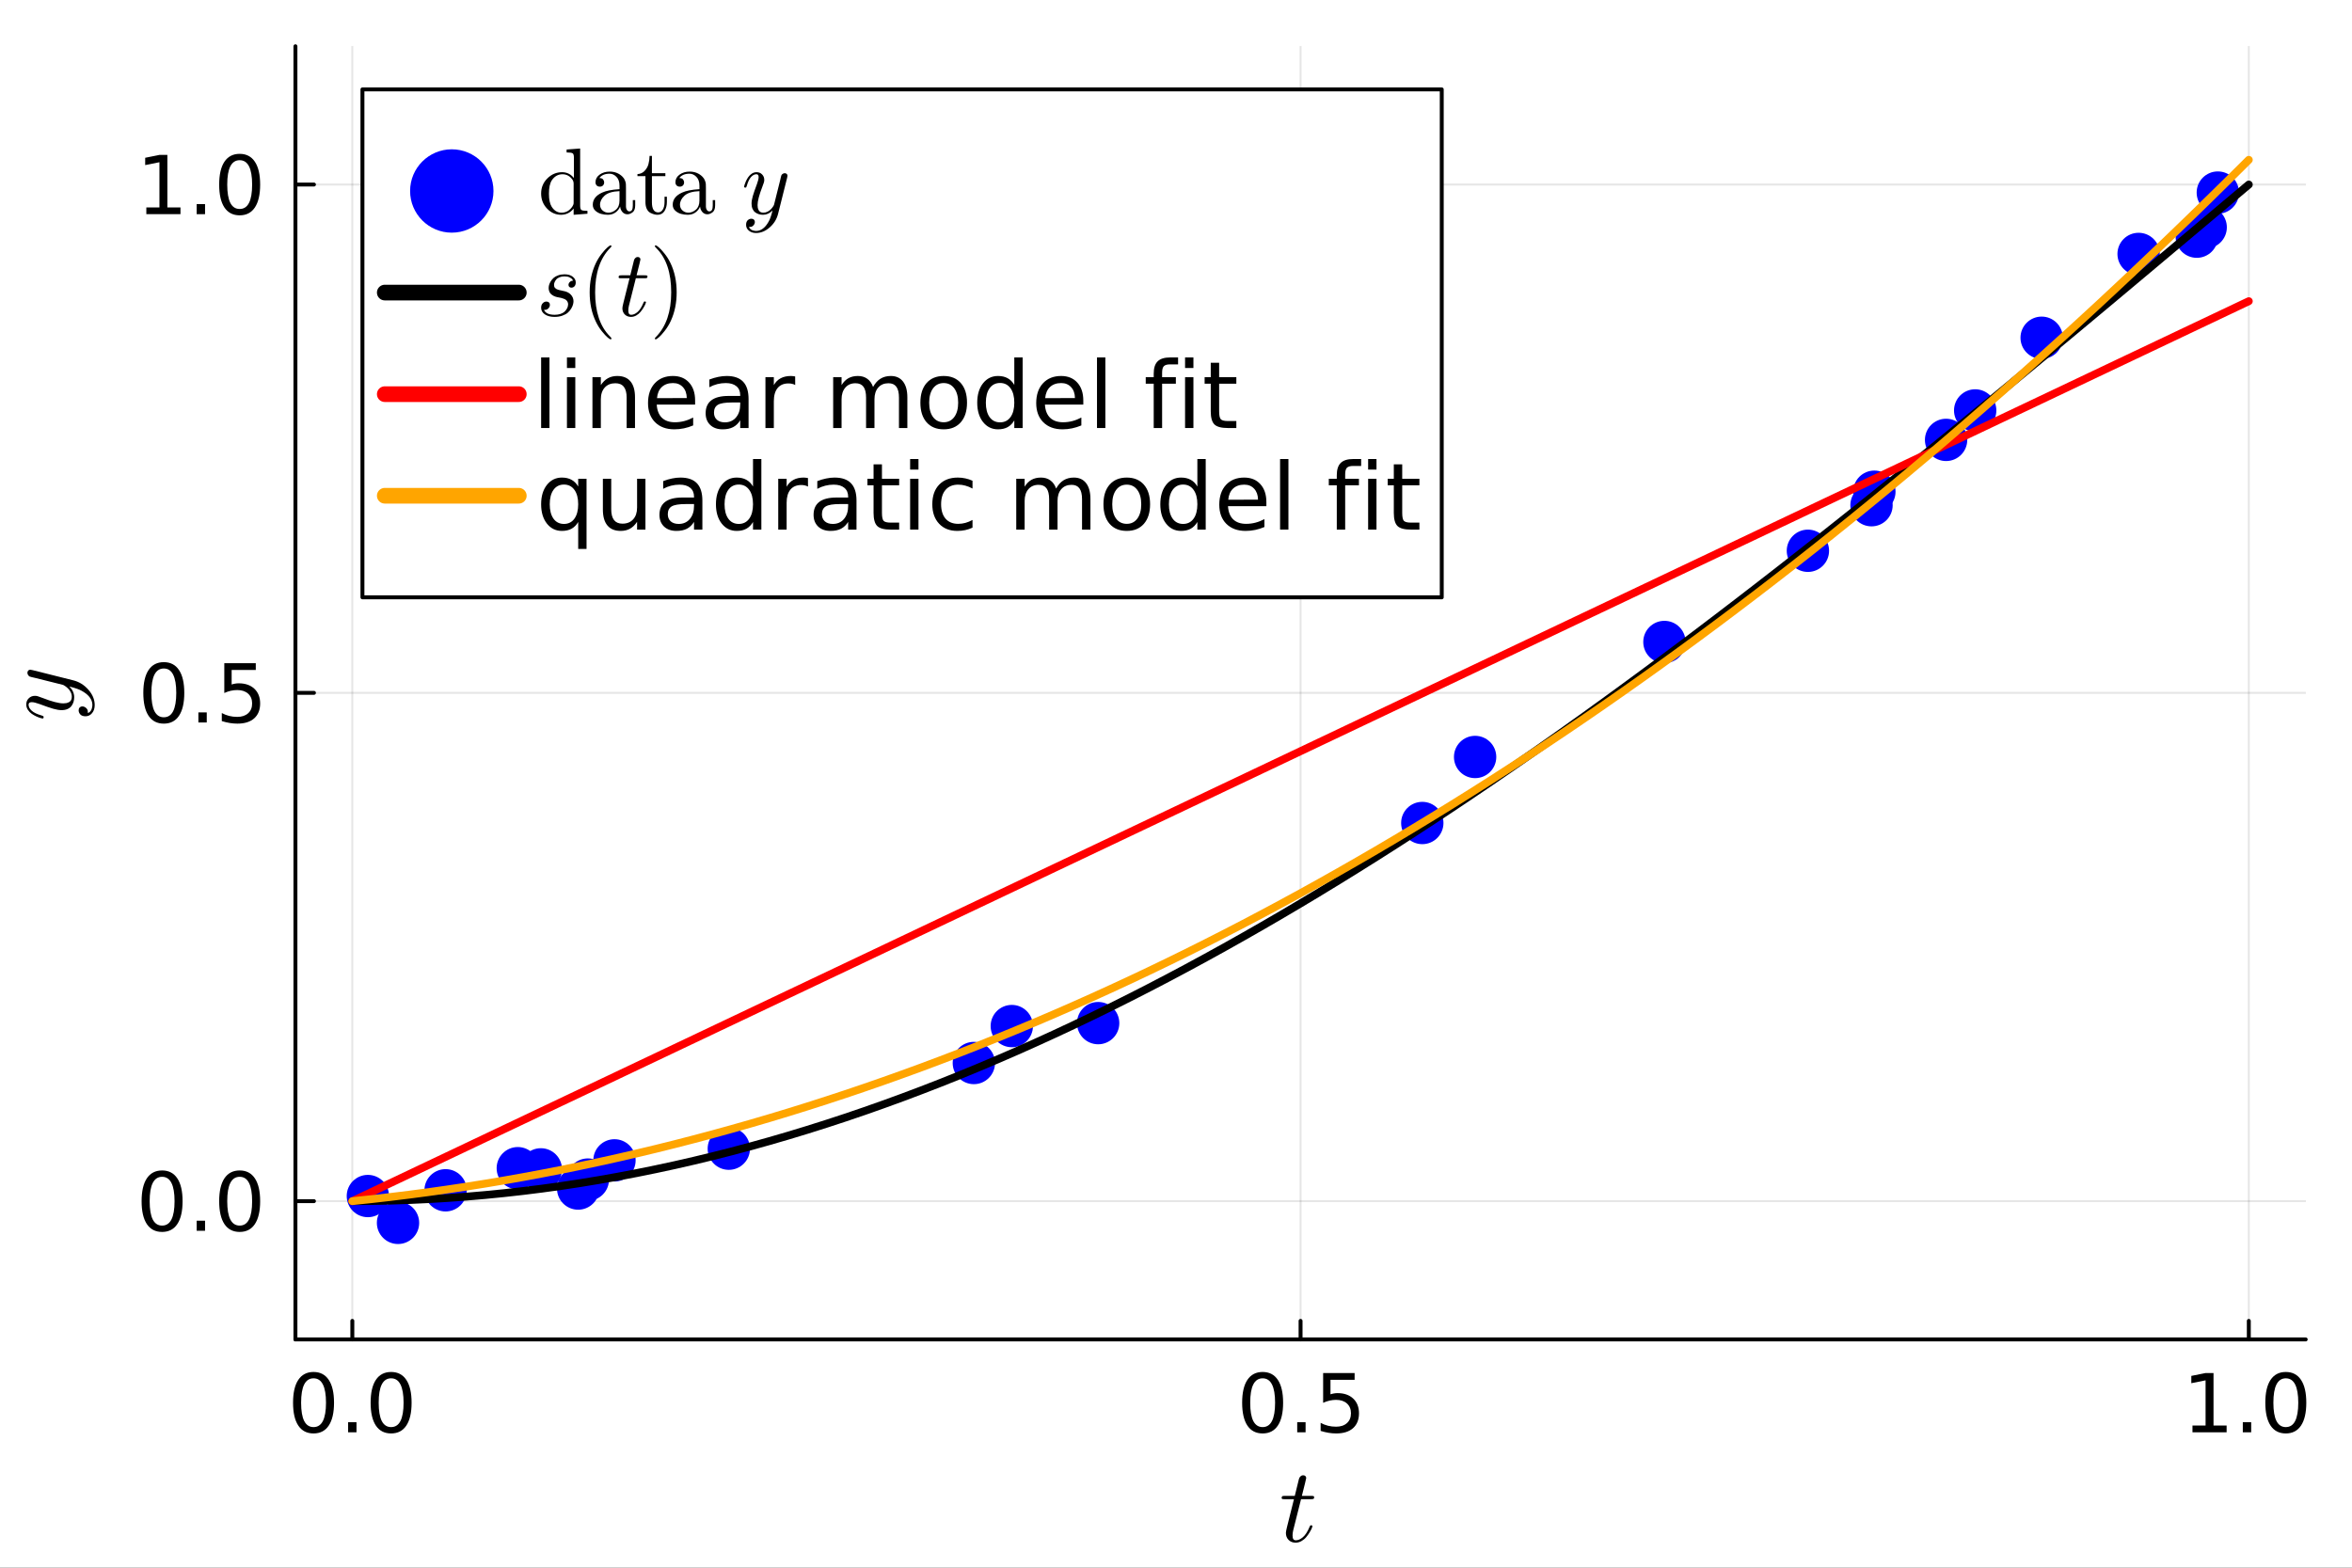 <?xml version="1.0" encoding="utf-8"?>
<svg xmlns="http://www.w3.org/2000/svg" xmlns:xlink="http://www.w3.org/1999/xlink" width="600" height="400" viewBox="0 0 2400 1600">
<rect x="0" y="0" width="2400" height="1600" fill="#333333" stroke="none"/>
<defs>
  <clipPath id="clip370">
    <rect x="0" y="0" width="2400" height="1600"/>
  </clipPath>
</defs>
<path clip-path="url(#clip370)" d="M0 1600 L2400 1600 L2400 0 L0 0  Z" fill="#ffffff" fill-rule="evenodd" fill-opacity="1"/>
<defs>
  <clipPath id="clip371">
    <rect x="480" y="0" width="1681" height="1600"/>
  </clipPath>
</defs>
<path clip-path="url(#clip370)" d="M301.46 1367.02 L2352.76 1367.02 L2352.76 47.244 L301.46 47.244  Z" fill="#ffffff" fill-rule="evenodd" fill-opacity="1"/>
<defs>
  <clipPath id="clip372">
    <rect x="301" y="47" width="2052" height="1321"/>
  </clipPath>
</defs>
<polyline clip-path="url(#clip372)" style="stroke:#000000; stroke-linecap:round; stroke-linejoin:round; stroke-width:2; stroke-opacity:0.1; fill:none" points="359.516,1367.02 359.516,47.244 "/>
<polyline clip-path="url(#clip372)" style="stroke:#000000; stroke-linecap:round; stroke-linejoin:round; stroke-width:2; stroke-opacity:0.1; fill:none" points="1327.11,1367.02 1327.11,47.244 "/>
<polyline clip-path="url(#clip372)" style="stroke:#000000; stroke-linecap:round; stroke-linejoin:round; stroke-width:2; stroke-opacity:0.1; fill:none" points="2294.7,1367.02 2294.7,47.244 "/>
<polyline clip-path="url(#clip372)" style="stroke:#000000; stroke-linecap:round; stroke-linejoin:round; stroke-width:2; stroke-opacity:0.1; fill:none" points="301.46,1225.91 2352.76,1225.91 "/>
<polyline clip-path="url(#clip372)" style="stroke:#000000; stroke-linecap:round; stroke-linejoin:round; stroke-width:2; stroke-opacity:0.1; fill:none" points="301.46,707.132 2352.76,707.132 "/>
<polyline clip-path="url(#clip372)" style="stroke:#000000; stroke-linecap:round; stroke-linejoin:round; stroke-width:2; stroke-opacity:0.1; fill:none" points="301.46,188.352 2352.76,188.352 "/>
<polyline clip-path="url(#clip370)" style="stroke:#000000; stroke-linecap:round; stroke-linejoin:round; stroke-width:4; stroke-opacity:1; fill:none" points="301.46,1367.02 2352.76,1367.02 "/>
<polyline clip-path="url(#clip370)" style="stroke:#000000; stroke-linecap:round; stroke-linejoin:round; stroke-width:4; stroke-opacity:1; fill:none" points="359.516,1367.02 359.516,1348.12 "/>
<polyline clip-path="url(#clip370)" style="stroke:#000000; stroke-linecap:round; stroke-linejoin:round; stroke-width:4; stroke-opacity:1; fill:none" points="1327.11,1367.02 1327.11,1348.12 "/>
<polyline clip-path="url(#clip370)" style="stroke:#000000; stroke-linecap:round; stroke-linejoin:round; stroke-width:4; stroke-opacity:1; fill:none" points="2294.7,1367.02 2294.7,1348.12 "/>
<path clip-path="url(#clip370)" d="M319.938 1406.73 Q313.619 1406.73 310.419 1412.97 Q307.259 1419.16 307.259 1431.64 Q307.259 1444.08 310.419 1450.32 Q313.619 1456.51 319.938 1456.51 Q326.298 1456.51 329.458 1450.32 Q332.658 1444.08 332.658 1431.64 Q332.658 1419.16 329.458 1412.97 Q326.298 1406.73 319.938 1406.73 M319.938 1400.25 Q330.106 1400.25 335.453 1408.31 Q340.841 1416.33 340.841 1431.64 Q340.841 1446.91 335.453 1454.97 Q330.106 1462.99 319.938 1462.99 Q309.771 1462.99 304.383 1454.97 Q299.036 1446.91 299.036 1431.64 Q299.036 1416.33 304.383 1408.31 Q309.771 1400.25 319.938 1400.25 Z" fill="#000000" fill-rule="nonzero" fill-opacity="1" /><path clip-path="url(#clip370)" d="M355.222 1451.53 L363.769 1451.53 L363.769 1461.82 L355.222 1461.82 L355.222 1451.53 Z" fill="#000000" fill-rule="nonzero" fill-opacity="1" /><path clip-path="url(#clip370)" d="M399.093 1406.73 Q392.774 1406.73 389.573 1412.97 Q386.414 1419.16 386.414 1431.64 Q386.414 1444.08 389.573 1450.32 Q392.774 1456.51 399.093 1456.51 Q405.453 1456.51 408.613 1450.32 Q411.813 1444.08 411.813 1431.64 Q411.813 1419.16 408.613 1412.97 Q405.453 1406.73 399.093 1406.73 M399.093 1400.25 Q409.261 1400.25 414.608 1408.31 Q419.996 1416.33 419.996 1431.64 Q419.996 1446.91 414.608 1454.97 Q409.261 1462.99 399.093 1462.99 Q388.925 1462.99 383.538 1454.97 Q378.19 1446.91 378.19 1431.64 Q378.19 1416.33 383.538 1408.31 Q388.925 1400.25 399.093 1400.25 Z" fill="#000000" fill-rule="nonzero" fill-opacity="1" /><path clip-path="url(#clip370)" d="M1288.4 1406.73 Q1282.08 1406.73 1278.88 1412.97 Q1275.72 1419.16 1275.72 1431.64 Q1275.72 1444.08 1278.88 1450.32 Q1282.08 1456.51 1288.4 1456.51 Q1294.76 1456.51 1297.92 1450.32 Q1301.12 1444.08 1301.12 1431.64 Q1301.12 1419.16 1297.92 1412.97 Q1294.76 1406.73 1288.4 1406.73 M1288.4 1400.25 Q1298.57 1400.25 1303.92 1408.31 Q1309.3 1416.33 1309.3 1431.64 Q1309.3 1446.91 1303.92 1454.97 Q1298.57 1462.99 1288.4 1462.99 Q1278.23 1462.99 1272.85 1454.97 Q1267.5 1446.91 1267.5 1431.64 Q1267.5 1416.33 1272.85 1408.31 Q1278.23 1400.25 1288.4 1400.25 Z" fill="#000000" fill-rule="nonzero" fill-opacity="1" /><path clip-path="url(#clip370)" d="M1323.69 1451.53 L1332.23 1451.53 L1332.23 1461.82 L1323.69 1461.82 L1323.69 1451.53 Z" fill="#000000" fill-rule="nonzero" fill-opacity="1" /><path clip-path="url(#clip370)" d="M1350.14 1401.34 L1382.26 1401.34 L1382.26 1408.23 L1357.63 1408.23 L1357.63 1423.05 Q1359.41 1422.45 1361.2 1422.16 Q1362.98 1421.84 1364.76 1421.84 Q1374.89 1421.84 1380.8 1427.39 Q1386.72 1432.94 1386.72 1442.42 Q1386.72 1452.18 1380.64 1457.61 Q1374.56 1462.99 1363.51 1462.99 Q1359.7 1462.99 1355.73 1462.35 Q1351.8 1461.7 1347.59 1460.4 L1347.59 1452.18 Q1351.23 1454.16 1355.12 1455.14 Q1359.01 1456.11 1363.34 1456.11 Q1370.35 1456.11 1374.44 1452.42 Q1378.53 1448.74 1378.53 1442.42 Q1378.53 1436.1 1374.44 1432.41 Q1370.35 1428.72 1363.34 1428.72 Q1360.06 1428.72 1356.78 1429.45 Q1353.54 1430.18 1350.14 1431.72 L1350.14 1401.34 Z" fill="#000000" fill-rule="nonzero" fill-opacity="1" /><path clip-path="url(#clip370)" d="M2237.22 1454.93 L2250.59 1454.93 L2250.59 1408.79 L2236.04 1411.71 L2236.04 1404.26 L2250.51 1401.34 L2258.69 1401.34 L2258.69 1454.93 L2272.06 1454.93 L2272.06 1461.82 L2237.22 1461.82 L2237.22 1454.93 Z" fill="#000000" fill-rule="nonzero" fill-opacity="1" /><path clip-path="url(#clip370)" d="M2288.58 1451.53 L2297.13 1451.53 L2297.13 1461.82 L2288.58 1461.82 L2288.58 1451.53 Z" fill="#000000" fill-rule="nonzero" fill-opacity="1" /><path clip-path="url(#clip370)" d="M2332.45 1406.73 Q2326.14 1406.73 2322.94 1412.97 Q2319.78 1419.16 2319.78 1431.64 Q2319.78 1444.08 2322.94 1450.32 Q2326.14 1456.51 2332.45 1456.51 Q2338.81 1456.51 2341.97 1450.32 Q2345.17 1444.08 2345.17 1431.64 Q2345.17 1419.16 2341.97 1412.97 Q2338.81 1406.73 2332.45 1406.73 M2332.45 1400.25 Q2342.62 1400.25 2347.97 1408.31 Q2353.36 1416.33 2353.36 1431.64 Q2353.36 1446.91 2347.97 1454.97 Q2342.62 1462.99 2332.45 1462.99 Q2322.29 1462.99 2316.9 1454.97 Q2311.55 1446.91 2311.55 1431.64 Q2311.55 1416.33 2316.9 1408.31 Q2322.29 1400.25 2332.45 1400.25 Z" fill="#000000" fill-rule="nonzero" fill-opacity="1" /><path clip-path="url(#clip370)" d="M1340.97 1527.92 Q1340.97 1529.4 1340.29 1529.77 Q1339.6 1530.09 1337.7 1530.09 L1327.59 1530.09 L1319.58 1561.92 Q1318.94 1564.71 1318.94 1567.08 Q1318.94 1569.72 1319.73 1570.88 Q1320.58 1572.04 1322.32 1572.04 Q1325.74 1572.04 1329.43 1568.93 Q1333.17 1565.82 1336.33 1558.23 Q1336.76 1557.23 1336.97 1557.02 Q1337.23 1556.75 1337.91 1556.75 Q1339.23 1556.75 1339.23 1557.81 Q1339.23 1558.18 1338.49 1559.86 Q1337.81 1561.55 1336.28 1564.02 Q1334.81 1566.5 1332.86 1568.82 Q1330.96 1571.14 1328.06 1572.83 Q1325.16 1574.46 1322.05 1574.46 Q1317.68 1574.46 1314.88 1571.67 Q1312.14 1568.87 1312.14 1564.5 Q1312.14 1563.08 1313.25 1558.54 Q1314.36 1553.96 1320.37 1530.09 L1310.83 1530.09 Q1309.51 1530.09 1308.98 1530.03 Q1308.51 1529.98 1308.14 1529.72 Q1307.82 1529.4 1307.82 1528.77 Q1307.82 1527.77 1308.24 1527.35 Q1308.67 1526.87 1309.19 1526.82 Q1309.77 1526.71 1311.09 1526.71 L1321.21 1526.71 L1325.42 1509.59 Q1325.85 1507.9 1326.9 1506.95 Q1328.01 1505.95 1328.64 1505.84 Q1329.27 1505.69 1329.75 1505.69 Q1331.17 1505.69 1332.01 1506.48 Q1332.86 1507.21 1332.86 1508.58 Q1332.86 1509.32 1328.43 1526.71 L1337.91 1526.71 Q1339.13 1526.71 1339.6 1526.77 Q1340.13 1526.82 1340.55 1527.08 Q1340.97 1527.35 1340.97 1527.92 Z" fill="#000000" fill-rule="nonzero" fill-opacity="1" /><polyline clip-path="url(#clip370)" style="stroke:#000000; stroke-linecap:round; stroke-linejoin:round; stroke-width:4; stroke-opacity:1; fill:none" points="301.46,1367.02 301.46,47.244 "/>
<polyline clip-path="url(#clip370)" style="stroke:#000000; stroke-linecap:round; stroke-linejoin:round; stroke-width:4; stroke-opacity:1; fill:none" points="301.46,1225.91 320.358,1225.91 "/>
<polyline clip-path="url(#clip370)" style="stroke:#000000; stroke-linecap:round; stroke-linejoin:round; stroke-width:4; stroke-opacity:1; fill:none" points="301.46,707.132 320.358,707.132 "/>
<polyline clip-path="url(#clip370)" style="stroke:#000000; stroke-linecap:round; stroke-linejoin:round; stroke-width:4; stroke-opacity:1; fill:none" points="301.46,188.352 320.358,188.352 "/>
<path clip-path="url(#clip370)" d="M165.403 1201.06 Q159.083 1201.06 155.883 1207.3 Q152.723 1213.5 152.723 1225.97 Q152.723 1238.41 155.883 1244.65 Q159.083 1250.85 165.403 1250.85 Q171.763 1250.85 174.922 1244.65 Q178.123 1238.41 178.123 1225.97 Q178.123 1213.5 174.922 1207.3 Q171.763 1201.06 165.403 1201.06 M165.403 1194.58 Q175.571 1194.58 180.918 1202.64 Q186.305 1210.66 186.305 1225.97 Q186.305 1241.24 180.918 1249.31 Q175.571 1257.33 165.403 1257.33 Q155.235 1257.33 149.847 1249.31 Q144.5 1241.24 144.5 1225.97 Q144.5 1210.66 149.847 1202.64 Q155.235 1194.58 165.403 1194.58 Z" fill="#000000" fill-rule="nonzero" fill-opacity="1" /><path clip-path="url(#clip370)" d="M200.686 1245.86 L209.234 1245.86 L209.234 1256.15 L200.686 1256.15 L200.686 1245.86 Z" fill="#000000" fill-rule="nonzero" fill-opacity="1" /><path clip-path="url(#clip370)" d="M244.557 1201.06 Q238.238 1201.06 235.038 1207.3 Q231.878 1213.5 231.878 1225.97 Q231.878 1238.41 235.038 1244.65 Q238.238 1250.85 244.557 1250.85 Q250.917 1250.85 254.077 1244.65 Q257.277 1238.41 257.277 1225.97 Q257.277 1213.5 254.077 1207.3 Q250.917 1201.06 244.557 1201.06 M244.557 1194.58 Q254.725 1194.58 260.072 1202.64 Q265.46 1210.66 265.46 1225.97 Q265.46 1241.24 260.072 1249.31 Q254.725 1257.33 244.557 1257.33 Q234.39 1257.33 229.002 1249.31 Q223.655 1241.24 223.655 1225.97 Q223.655 1210.66 229.002 1202.64 Q234.39 1194.58 244.557 1194.58 Z" fill="#000000" fill-rule="nonzero" fill-opacity="1" /><path clip-path="url(#clip370)" d="M167.145 682.28 Q160.825 682.28 157.625 688.518 Q154.465 694.716 154.465 707.193 Q154.465 719.629 157.625 725.867 Q160.825 732.065 167.145 732.065 Q173.505 732.065 176.664 725.867 Q179.865 719.629 179.865 707.193 Q179.865 694.716 176.664 688.518 Q173.505 682.28 167.145 682.28 M167.145 675.798 Q177.312 675.798 182.66 683.86 Q188.047 691.88 188.047 707.193 Q188.047 722.465 182.66 730.526 Q177.312 738.547 167.145 738.547 Q156.977 738.547 151.589 730.526 Q146.242 722.465 146.242 707.193 Q146.242 691.88 151.589 683.86 Q156.977 675.798 167.145 675.798 Z" fill="#000000" fill-rule="nonzero" fill-opacity="1" /><path clip-path="url(#clip370)" d="M202.428 727.083 L210.975 727.083 L210.975 737.372 L202.428 737.372 L202.428 727.083 Z" fill="#000000" fill-rule="nonzero" fill-opacity="1" /><path clip-path="url(#clip370)" d="M228.88 676.892 L261.004 676.892 L261.004 683.779 L236.375 683.779 L236.375 698.605 Q238.157 697.997 239.939 697.714 Q241.722 697.39 243.504 697.39 Q253.632 697.39 259.546 702.939 Q265.46 708.489 265.46 717.968 Q265.46 727.731 259.384 733.159 Q253.307 738.547 242.248 738.547 Q238.441 738.547 234.471 737.899 Q230.541 737.25 226.328 735.954 L226.328 727.731 Q229.974 729.716 233.863 730.688 Q237.752 731.66 242.086 731.66 Q249.095 731.66 253.186 727.974 Q257.277 724.288 257.277 717.968 Q257.277 711.649 253.186 707.962 Q249.095 704.276 242.086 704.276 Q238.805 704.276 235.524 705.005 Q232.283 705.734 228.88 707.274 L228.88 676.892 Z" fill="#000000" fill-rule="nonzero" fill-opacity="1" /><path clip-path="url(#clip370)" d="M149.321 211.706 L162.689 211.706 L162.689 165.566 L148.146 168.483 L148.146 161.029 L162.608 158.112 L170.791 158.112 L170.791 211.706 L184.159 211.706 L184.159 218.592 L149.321 218.592 L149.321 211.706 Z" fill="#000000" fill-rule="nonzero" fill-opacity="1" /><path clip-path="url(#clip370)" d="M200.686 208.303 L209.234 208.303 L209.234 218.592 L200.686 218.592 L200.686 208.303 Z" fill="#000000" fill-rule="nonzero" fill-opacity="1" /><path clip-path="url(#clip370)" d="M244.557 163.5 Q238.238 163.5 235.038 169.738 Q231.878 175.936 231.878 188.413 Q231.878 200.849 235.038 207.088 Q238.238 213.286 244.557 213.286 Q250.917 213.286 254.077 207.088 Q257.277 200.849 257.277 188.413 Q257.277 175.936 254.077 169.738 Q250.917 163.5 244.557 163.5 M244.557 157.018 Q254.725 157.018 260.072 165.08 Q265.46 173.101 265.46 188.413 Q265.46 203.685 260.072 211.746 Q254.725 219.767 244.557 219.767 Q234.39 219.767 229.002 211.746 Q223.655 203.685 223.655 188.413 Q223.655 173.101 229.002 165.08 Q234.39 157.018 244.557 157.018 Z" fill="#000000" fill-rule="nonzero" fill-opacity="1" /><path clip-path="url(#clip370)" d="M30.917 683.505 Q31.655 683.505 33.394 683.979 L74.606 694.308 Q83.776 696.574 90.205 703.952 Q96.635 711.278 96.635 719.604 Q96.635 724.611 93.947 727.826 Q91.312 731.04 87.254 731.04 Q83.67 731.04 81.931 729.143 Q80.245 727.246 80.245 724.98 Q80.245 724.242 80.456 723.452 Q80.666 722.661 81.562 721.818 Q82.458 720.975 83.987 720.975 Q86.463 720.975 88.413 723.135 Q89.309 724.189 89.52 725.191 Q89.731 726.139 89.731 727.773 Q91.207 727.141 92.208 725.981 Q93.209 724.822 93.578 723.504 Q94 722.187 94.105 721.344 Q94.263 720.448 94.263 719.604 Q94.263 712.859 87.465 707.694 Q85.409 706.166 83.354 705.059 Q81.352 703.9 78.874 703.057 Q76.45 702.213 75.133 701.844 Q73.815 701.423 70.811 700.685 Q75.713 705.586 75.713 711.594 Q75.713 714.124 75.027 716.39 Q74.342 718.603 72.919 720.553 Q71.444 722.503 68.862 723.662 Q66.279 724.769 62.854 724.769 Q59.217 724.769 54.263 723.346 Q49.31 721.923 40.192 718.498 Q35.08 716.653 32.603 716.653 Q31.391 716.653 30.654 716.917 Q29.863 717.18 29.6 717.707 Q29.283 718.234 29.231 718.55 Q29.178 718.814 29.178 719.341 Q29.178 722.45 32.34 725.349 Q35.502 728.247 42.564 730.25 Q43.881 730.672 44.198 730.935 Q44.514 731.199 44.514 731.989 Q44.461 733.307 43.407 733.307 Q42.986 733.307 41.352 732.832 Q39.665 732.358 37.188 731.251 Q34.659 730.092 32.393 728.511 Q30.074 726.93 28.44 724.453 Q26.806 721.923 26.806 719.025 Q26.806 715.072 29.389 712.648 Q31.918 710.171 35.66 710.171 Q37.188 710.171 38.559 710.593 Q39.876 710.962 43.407 712.332 Q57.636 717.865 64.593 717.865 Q66.279 717.865 67.702 717.602 Q69.072 717.286 70.442 716.601 Q71.76 715.915 72.55 714.545 Q73.288 713.122 73.288 711.172 Q73.288 708.695 72.129 706.377 Q70.917 704.005 69.283 702.53 Q67.649 701.001 66.279 700.105 Q64.856 699.157 64.118 698.946 L44.725 694.097 L36.082 691.937 Q31.391 690.935 30.232 690.461 Q29.125 689.829 28.546 688.722 Q27.966 687.615 27.966 686.667 Q27.966 685.349 28.756 684.453 Q29.547 683.505 30.917 683.505 Z" fill="#000000" fill-rule="nonzero" fill-opacity="1" /><circle clip-path="url(#clip372)" cx="375.38" cy="1220.69" r="21.6" fill="#0000ff" fill-rule="evenodd" fill-opacity="1" stroke="none"/>
<circle clip-path="url(#clip372)" cx="406.143" cy="1248.07" r="21.6" fill="#0000ff" fill-rule="evenodd" fill-opacity="1" stroke="none"/>
<circle clip-path="url(#clip372)" cx="454.672" cy="1214.83" r="21.6" fill="#0000ff" fill-rule="evenodd" fill-opacity="1" stroke="none"/>
<circle clip-path="url(#clip372)" cx="528.366" cy="1192.27" r="21.6" fill="#0000ff" fill-rule="evenodd" fill-opacity="1" stroke="none"/>
<circle clip-path="url(#clip372)" cx="551.88" cy="1193.47" r="21.6" fill="#0000ff" fill-rule="evenodd" fill-opacity="1" stroke="none"/>
<circle clip-path="url(#clip372)" cx="589.955" cy="1213.05" r="21.6" fill="#0000ff" fill-rule="evenodd" fill-opacity="1" stroke="none"/>
<circle clip-path="url(#clip372)" cx="599.844" cy="1203.88" r="21.6" fill="#0000ff" fill-rule="evenodd" fill-opacity="1" stroke="none"/>
<circle clip-path="url(#clip372)" cx="627.011" cy="1184.28" r="21.6" fill="#0000ff" fill-rule="evenodd" fill-opacity="1" stroke="none"/>
<circle clip-path="url(#clip372)" cx="743.69" cy="1172.37" r="21.6" fill="#0000ff" fill-rule="evenodd" fill-opacity="1" stroke="none"/>
<circle clip-path="url(#clip372)" cx="993.726" cy="1084.92" r="21.6" fill="#0000ff" fill-rule="evenodd" fill-opacity="1" stroke="none"/>
<circle clip-path="url(#clip372)" cx="1032.45" cy="1047.21" r="21.6" fill="#0000ff" fill-rule="evenodd" fill-opacity="1" stroke="none"/>
<circle clip-path="url(#clip372)" cx="1120.57" cy="1044.21" r="21.6" fill="#0000ff" fill-rule="evenodd" fill-opacity="1" stroke="none"/>
<circle clip-path="url(#clip372)" cx="1451.32" cy="839.966" r="21.6" fill="#0000ff" fill-rule="evenodd" fill-opacity="1" stroke="none"/>
<circle clip-path="url(#clip372)" cx="1505.22" cy="772.578" r="21.6" fill="#0000ff" fill-rule="evenodd" fill-opacity="1" stroke="none"/>
<circle clip-path="url(#clip372)" cx="1698.39" cy="655.211" r="21.6" fill="#0000ff" fill-rule="evenodd" fill-opacity="1" stroke="none"/>
<circle clip-path="url(#clip372)" cx="1844.8" cy="562.129" r="21.6" fill="#0000ff" fill-rule="evenodd" fill-opacity="1" stroke="none"/>
<circle clip-path="url(#clip372)" cx="1909.71" cy="515.62" r="21.6" fill="#0000ff" fill-rule="evenodd" fill-opacity="1" stroke="none"/>
<circle clip-path="url(#clip372)" cx="1912.62" cy="501.853" r="21.6" fill="#0000ff" fill-rule="evenodd" fill-opacity="1" stroke="none"/>
<circle clip-path="url(#clip372)" cx="1985.81" cy="448.958" r="21.6" fill="#0000ff" fill-rule="evenodd" fill-opacity="1" stroke="none"/>
<circle clip-path="url(#clip372)" cx="2015.49" cy="418.894" r="21.6" fill="#0000ff" fill-rule="evenodd" fill-opacity="1" stroke="none"/>
<circle clip-path="url(#clip372)" cx="2083.32" cy="344.711" r="21.6" fill="#0000ff" fill-rule="evenodd" fill-opacity="1" stroke="none"/>
<circle clip-path="url(#clip372)" cx="2182.25" cy="259.173" r="21.6" fill="#0000ff" fill-rule="evenodd" fill-opacity="1" stroke="none"/>
<circle clip-path="url(#clip372)" cx="2241.61" cy="241.554" r="21.6" fill="#0000ff" fill-rule="evenodd" fill-opacity="1" stroke="none"/>
<circle clip-path="url(#clip372)" cx="2250.7" cy="231.995" r="21.6" fill="#0000ff" fill-rule="evenodd" fill-opacity="1" stroke="none"/>
<circle clip-path="url(#clip372)" cx="2263.08" cy="196.547" r="21.6" fill="#0000ff" fill-rule="evenodd" fill-opacity="1" stroke="none"/>
<polyline clip-path="url(#clip372)" style="stroke:#000000; stroke-linecap:round; stroke-linejoin:round; stroke-width:8; stroke-opacity:1; fill:none" points="359.516,1225.91 378.868,1225.78 398.219,1225.4 417.571,1224.76 436.923,1223.86 456.275,1222.71 475.627,1221.31 494.979,1219.65 514.33,1217.73 533.682,1215.56 553.034,1213.14 572.386,1210.46 591.738,1207.53 611.09,1204.35 630.442,1200.92 649.793,1197.24 669.145,1193.31 688.497,1189.14 707.849,1184.71 727.201,1180.04 746.553,1175.13 765.904,1169.97 785.256,1164.57 804.608,1158.93 823.96,1153.05 843.312,1146.93 862.664,1140.58 882.016,1133.99 901.367,1127.16 920.719,1120.11 940.071,1112.82 959.423,1105.31 978.775,1097.57 998.127,1089.61 1017.48,1081.42 1036.83,1073.02 1056.18,1064.39 1075.53,1055.55 1094.89,1046.5 1114.24,1037.23 1133.59,1027.76 1152.94,1018.07 1172.29,1008.19 1191.65,998.095 1211,987.806 1230.35,977.319 1249.7,966.637 1269.05,955.763 1288.4,944.701 1307.76,933.451 1327.11,922.018 1346.46,910.403 1365.81,898.611 1385.16,886.643 1404.52,874.503 1423.87,862.193 1443.22,849.718 1462.57,837.079 1481.92,824.28 1501.27,811.324 1520.63,798.214 1539.98,784.954 1559.33,771.547 1578.68,757.996 1598.03,744.304 1617.39,730.476 1636.74,716.513 1656.09,702.42 1675.44,688.2 1694.79,673.857 1714.14,659.394 1733.5,644.815 1752.85,630.124 1772.2,615.323 1791.55,600.417 1810.9,585.409 1830.26,570.303 1849.61,555.103 1868.96,539.813 1888.31,524.436 1907.66,508.976 1927.02,493.437 1946.37,477.822 1965.72,462.136 1985.07,446.383 2004.42,430.566 2023.77,414.689 2043.13,398.756 2062.48,382.771 2081.83,366.739 2101.18,350.662 2120.53,334.546 2139.89,318.393 2159.24,302.208 2178.59,285.995 2197.94,269.758 2217.29,253.501 2236.64,237.228 2256,220.943 2275.35,204.649 2294.7,188.352 "/>
<polyline clip-path="url(#clip372)" style="stroke:#ff0000; stroke-linecap:round; stroke-linejoin:round; stroke-width:8; stroke-opacity:1; fill:none" points="359.516,1225.91 378.868,1216.73 398.219,1207.54 417.571,1198.36 436.923,1189.17 456.275,1179.99 475.627,1170.8 494.979,1161.62 514.33,1152.43 533.682,1143.25 553.034,1134.06 572.386,1124.87 591.738,1115.69 611.09,1106.5 630.442,1097.32 649.793,1088.13 669.145,1078.95 688.497,1069.76 707.849,1060.58 727.201,1051.39 746.553,1042.21 765.904,1033.02 785.256,1023.84 804.608,1014.65 823.96,1005.47 843.312,996.283 862.664,987.097 882.016,977.912 901.367,968.727 920.719,959.542 940.071,950.357 959.423,941.172 978.775,931.986 998.127,922.801 1017.48,913.616 1036.83,904.431 1056.18,895.246 1075.53,886.061 1094.89,876.875 1114.24,867.69 1133.59,858.505 1152.94,849.32 1172.29,840.135 1191.65,830.95 1211,821.764 1230.35,812.579 1249.7,803.394 1269.05,794.209 1288.4,785.024 1307.76,775.839 1327.11,766.653 1346.46,757.468 1365.81,748.283 1385.16,739.098 1404.52,729.913 1423.87,720.728 1443.22,711.542 1462.57,702.357 1481.92,693.172 1501.27,683.987 1520.63,674.802 1539.98,665.617 1559.33,656.431 1578.68,647.246 1598.03,638.061 1617.39,628.876 1636.74,619.691 1656.09,610.506 1675.44,601.32 1694.79,592.135 1714.14,582.95 1733.5,573.765 1752.85,564.58 1772.2,555.395 1791.55,546.209 1810.9,537.024 1830.26,527.839 1849.61,518.654 1868.96,509.469 1888.31,500.284 1907.66,491.098 1927.02,481.913 1946.37,472.728 1965.72,463.543 1985.07,454.358 2004.42,445.173 2023.77,435.987 2043.13,426.802 2062.48,417.617 2081.83,408.432 2101.18,399.247 2120.53,390.062 2139.89,380.876 2159.24,371.691 2178.59,362.506 2197.94,353.321 2217.29,344.136 2236.64,334.951 2256,325.765 2275.35,316.58 2294.7,307.395 "/>
<polyline clip-path="url(#clip372)" style="stroke:#ffa500; stroke-linecap:round; stroke-linejoin:round; stroke-width:8; stroke-opacity:1; fill:none" points="359.516,1225.91 378.868,1223.88 398.219,1221.67 417.571,1219.29 436.923,1216.74 456.275,1214.01 475.627,1211.11 494.979,1208.04 514.33,1204.79 533.682,1201.37 553.034,1197.77 572.386,1194.01 591.738,1190.06 611.09,1185.95 630.442,1181.66 649.793,1177.19 669.145,1172.56 688.497,1167.75 707.849,1162.76 727.201,1157.6 746.553,1152.27 765.904,1146.77 785.256,1141.09 804.608,1135.24 823.96,1129.21 843.312,1123.01 862.664,1116.64 882.016,1110.09 901.367,1103.37 920.719,1096.47 940.071,1089.41 959.423,1082.16 978.775,1074.75 998.127,1067.16 1017.48,1059.4 1036.83,1051.46 1056.18,1043.35 1075.53,1035.07 1094.89,1026.61 1114.24,1017.98 1133.59,1009.17 1152.94,1000.2 1172.29,991.045 1191.65,981.719 1211,972.22 1230.35,962.547 1249.7,952.701 1269.05,942.681 1288.4,932.487 1307.76,922.12 1327.11,911.579 1346.46,900.864 1365.81,889.976 1385.16,878.914 1404.52,867.678 1423.87,856.269 1443.22,844.686 1462.57,832.929 1481.92,820.999 1501.27,808.895 1520.63,796.618 1539.98,784.167 1559.33,771.542 1578.68,758.743 1598.03,745.771 1617.39,732.626 1636.74,719.306 1656.09,705.813 1675.44,692.146 1694.79,678.306 1714.14,664.292 1733.5,650.105 1752.85,635.743 1772.2,621.208 1791.55,606.5 1810.9,591.618 1830.26,576.562 1849.61,561.332 1868.96,545.929 1888.31,530.352 1907.66,514.602 1927.02,498.678 1946.37,482.58 1965.72,466.309 1985.07,449.864 2004.42,433.245 2023.77,416.453 2043.13,399.487 2062.48,382.347 2081.83,365.034 2101.18,347.547 2120.53,329.886 2139.89,312.052 2159.24,294.044 2178.59,275.863 2197.94,257.508 2217.29,238.979 2236.64,220.276 2256,201.4 2275.35,182.351 2294.7,163.127 "/>
<path clip-path="url(#clip370)" d="M369.837 609.637 L1471.17 609.637 L1471.17 91.237 L369.837 91.237  Z" fill="#ffffff" fill-rule="evenodd" fill-opacity="1"/>
<polyline clip-path="url(#clip370)" style="stroke:#000000; stroke-linecap:round; stroke-linejoin:round; stroke-width:4; stroke-opacity:1; fill:none" points="369.837,609.637 1471.17,609.637 1471.17,91.237 369.837,91.237 369.837,609.637 "/>
<circle clip-path="url(#clip370)" cx="461.005" cy="194.917" r="42.535" fill="#0000ff" fill-rule="evenodd" fill-opacity="1" stroke="none"/>
<path clip-path="url(#clip370)" d="M552.174 197.524 Q552.174 188.389 558.545 182.065 Q564.916 175.741 573.535 175.741 Q580.843 175.741 585.621 181.69 L585.621 160.938 Q585.621 157.378 584.357 156.487 Q583.139 155.597 578.173 155.597 L578.173 152.599 L591.992 151.569 L591.992 209.797 Q591.992 213.357 593.21 214.294 Q594.475 215.184 599.441 215.184 L599.441 218.135 L585.34 219.213 L585.34 212.842 Q580.375 219.166 572.505 219.213 Q564.26 219.213 558.217 212.889 Q552.174 206.565 552.174 197.524 M560.138 197.617 Q560.138 206.518 562.902 210.921 Q566.743 217.058 572.973 217.058 Q580.094 217.058 584.31 210.359 Q585.387 208.72 585.34 206.799 L585.34 187.124 Q585.34 185.203 584.31 183.611 Q580.375 177.849 573.957 177.849 Q567.258 177.849 563.089 183.985 Q560.138 188.576 560.138 197.617 Z" fill="#000000" fill-rule="nonzero" fill-opacity="1" /><path clip-path="url(#clip370)" d="M604.878 209.001 Q604.878 200.85 614.481 196.54 Q620.243 193.776 632.142 193.073 L632.142 189.56 Q632.142 183.611 629.003 180.472 Q625.911 177.287 621.976 177.287 Q614.95 177.287 611.577 181.69 Q614.434 181.784 615.465 183.236 Q616.496 184.641 616.496 186.093 Q616.496 188.014 615.278 189.279 Q614.107 190.497 612.092 190.497 Q610.172 190.497 608.907 189.326 Q607.642 188.108 607.642 186 Q607.642 181.315 611.858 178.224 Q616.121 175.132 622.164 175.132 Q630.034 175.132 635.28 180.425 Q636.92 182.065 637.716 184.173 Q638.56 186.281 638.653 187.686 Q638.747 189.045 638.747 191.762 L638.747 210.921 Q638.747 211.483 638.934 212.42 Q639.122 213.357 639.965 214.575 Q640.855 215.746 642.307 215.746 Q645.774 215.746 645.727 209.61 L645.727 204.222 L648.163 204.222 L648.163 209.61 Q648.163 214.716 645.446 216.73 Q642.776 218.698 640.293 218.698 Q637.107 218.698 635.093 216.355 Q633.079 214.013 632.798 210.828 Q631.345 214.481 628.019 216.871 Q624.74 219.213 620.243 219.213 Q616.777 219.213 613.498 218.323 Q610.265 217.48 607.548 215.09 Q604.878 212.655 604.878 209.001 M612.28 208.907 Q612.28 212.467 614.809 214.763 Q617.339 217.058 620.899 217.058 Q624.928 217.058 628.535 213.966 Q632.142 210.828 632.142 204.691 L632.142 195.088 Q621.508 195.462 616.87 199.725 Q612.28 203.941 612.28 208.907 Z" fill="#000000" fill-rule="nonzero" fill-opacity="1" /><path clip-path="url(#clip370)" d="M650.466 179.769 L650.466 177.661 Q654.869 177.474 657.774 174.382 Q660.725 171.244 661.709 167.402 Q662.739 163.561 662.833 159.111 L665.222 159.111 L665.222 176.771 L678.948 176.771 L678.948 179.769 L665.222 179.769 L665.222 206.424 Q665.222 216.777 671.687 216.777 Q674.45 216.777 676.277 213.966 Q678.104 211.109 678.104 206.049 L678.104 200.756 L680.493 200.756 L680.493 206.237 Q680.493 211.437 678.104 215.325 Q675.715 219.213 670.984 219.213 Q669.251 219.213 667.517 218.744 Q665.831 218.323 663.582 217.198 Q661.381 216.027 659.975 213.217 Q658.617 210.359 658.617 206.237 L658.617 179.769 L650.466 179.769 Z" fill="#000000" fill-rule="nonzero" fill-opacity="1" /><path clip-path="url(#clip370)" d="M686.446 209.001 Q686.446 200.85 696.049 196.54 Q701.811 193.776 713.71 193.073 L713.71 189.56 Q713.71 183.611 710.571 180.472 Q707.479 177.287 703.544 177.287 Q696.518 177.287 693.145 181.69 Q696.002 181.784 697.033 183.236 Q698.064 184.641 698.064 186.093 Q698.064 188.014 696.846 189.279 Q695.674 190.497 693.66 190.497 Q691.739 190.497 690.475 189.326 Q689.21 188.108 689.21 186 Q689.21 181.315 693.426 178.224 Q697.689 175.132 703.732 175.132 Q711.602 175.132 716.848 180.425 Q718.488 182.065 719.284 184.173 Q720.127 186.281 720.221 187.686 Q720.315 189.045 720.315 191.762 L720.315 210.921 Q720.315 211.483 720.502 212.42 Q720.69 213.357 721.533 214.575 Q722.423 215.746 723.875 215.746 Q727.342 215.746 727.295 209.61 L727.295 204.222 L729.731 204.222 L729.731 209.61 Q729.731 214.716 727.014 216.73 Q724.344 218.698 721.861 218.698 Q718.675 218.698 716.661 216.355 Q714.647 214.013 714.366 210.828 Q712.913 214.481 709.587 216.871 Q706.308 219.213 701.811 219.213 Q698.345 219.213 695.065 218.323 Q691.833 217.48 689.116 215.09 Q686.446 212.655 686.446 209.001 M693.847 208.907 Q693.847 212.467 696.377 214.763 Q698.907 217.058 702.467 217.058 Q706.496 217.058 710.103 213.966 Q713.71 210.828 713.71 204.691 L713.71 195.088 Q703.076 195.462 698.438 199.725 Q693.847 203.941 693.847 208.907 Z" fill="#000000" fill-rule="nonzero" fill-opacity="1" /><path clip-path="url(#clip370)" d="M803.569 179.395 Q803.569 180.05 803.147 181.596 L793.965 218.229 Q791.951 226.38 785.393 232.095 Q778.881 237.81 771.48 237.81 Q767.03 237.81 764.172 235.421 Q761.314 233.079 761.314 229.472 Q761.314 226.286 763.001 224.74 Q764.687 223.241 766.702 223.241 Q767.357 223.241 768.06 223.429 Q768.763 223.616 769.512 224.413 Q770.262 225.209 770.262 226.567 Q770.262 228.769 768.341 230.502 Q767.404 231.299 766.514 231.486 Q765.671 231.674 764.219 231.674 Q764.781 232.985 765.812 233.875 Q766.842 234.765 768.013 235.093 Q769.184 235.468 769.934 235.562 Q770.73 235.702 771.48 235.702 Q777.476 235.702 782.067 229.659 Q783.425 227.832 784.409 226.005 Q785.44 224.225 786.189 222.023 Q786.939 219.869 787.267 218.698 Q787.641 217.526 788.297 214.856 Q783.941 219.213 778.6 219.213 Q776.352 219.213 774.337 218.604 Q772.37 217.995 770.637 216.73 Q768.903 215.418 767.873 213.123 Q766.889 210.828 766.889 207.783 Q766.889 204.55 768.154 200.147 Q769.419 195.744 772.464 187.639 Q774.103 183.095 774.103 180.894 Q774.103 179.816 773.869 179.16 Q773.635 178.458 773.166 178.224 Q772.698 177.942 772.417 177.896 Q772.183 177.849 771.714 177.849 Q768.95 177.849 766.374 180.659 Q763.797 183.47 762.017 189.747 Q761.642 190.918 761.408 191.2 Q761.174 191.481 760.471 191.481 Q759.3 191.434 759.3 190.497 Q759.3 190.122 759.722 188.67 Q760.143 187.171 761.127 184.969 Q762.158 182.721 763.563 180.706 Q764.968 178.645 767.17 177.193 Q769.419 175.741 771.995 175.741 Q775.508 175.741 777.663 178.036 Q779.865 180.285 779.865 183.611 Q779.865 184.969 779.49 186.187 Q779.162 187.358 777.944 190.497 Q773.026 203.145 773.026 209.329 Q773.026 210.828 773.26 212.092 Q773.541 213.31 774.15 214.528 Q774.759 215.699 775.977 216.402 Q777.242 217.058 778.975 217.058 Q781.177 217.058 783.238 216.027 Q785.346 214.95 786.658 213.498 Q788.016 212.046 788.812 210.828 Q789.656 209.563 789.843 208.907 L794.153 191.668 L796.073 183.985 Q796.963 179.816 797.385 178.786 Q797.947 177.802 798.931 177.287 Q799.915 176.771 800.758 176.771 Q801.929 176.771 802.725 177.474 Q803.569 178.177 803.569 179.395 Z" fill="#000000" fill-rule="nonzero" fill-opacity="1" /><polyline clip-path="url(#clip370)" style="stroke:#000000; stroke-linecap:round; stroke-linejoin:round; stroke-width:16; stroke-opacity:1; fill:none" points="392.629,298.597 529.382,298.597 "/>
<path clip-path="url(#clip370)" d="M587.495 288.205 Q587.495 290.828 586.183 292.233 Q584.872 293.592 583.092 293.592 Q581.64 293.592 580.843 292.748 Q580.094 291.905 580.094 290.781 Q580.094 289.141 581.405 287.83 Q582.764 286.518 584.731 286.471 Q584.075 284.738 582.342 283.707 Q580.609 282.63 579.063 282.349 Q577.564 282.068 576.065 282.068 Q573.114 282.068 570.865 283.005 Q568.617 283.942 567.492 285.394 Q566.368 286.799 565.853 288.158 Q565.337 289.516 565.337 290.687 Q565.337 291.718 565.572 292.561 Q565.853 293.357 566.509 293.966 Q567.164 294.529 567.633 294.903 Q568.148 295.278 569.272 295.606 Q570.397 295.934 570.865 296.074 Q571.334 296.168 572.645 296.449 Q575.362 297.011 576.58 297.339 Q577.798 297.62 579.391 298.417 Q581.031 299.213 582.249 300.478 Q585.2 303.429 585.2 307.505 Q585.2 309.004 584.684 310.831 Q584.216 312.658 582.857 314.953 Q581.499 317.248 579.438 319.075 Q577.377 320.902 573.816 322.167 Q570.303 323.432 565.9 323.432 Q559.763 323.432 555.969 320.855 Q552.174 318.232 552.174 314.11 Q552.174 311.112 553.814 309.472 Q555.453 307.786 557.561 307.786 Q559.154 307.786 560.138 308.676 Q561.121 309.519 561.121 311.112 Q561.121 313.267 559.388 314.906 Q557.655 316.546 555.078 316.218 Q557.28 321.277 565.993 321.277 Q569.272 321.277 571.802 320.434 Q574.379 319.544 575.784 318.326 Q577.236 317.061 578.173 315.515 Q579.11 313.969 579.391 312.798 Q579.719 311.627 579.719 310.737 Q579.719 309.191 579.11 308.02 Q578.501 306.849 577.658 306.193 Q576.861 305.49 575.315 304.928 Q573.816 304.319 572.739 304.085 Q571.662 303.851 569.741 303.476 Q568.851 303.289 568.289 303.195 Q567.727 303.054 566.555 302.68 Q565.431 302.258 564.635 301.836 Q563.885 301.415 562.902 300.665 Q561.918 299.916 561.309 299.026 Q560.7 298.136 560.278 296.824 Q559.857 295.512 559.857 293.966 Q559.857 292.561 560.278 290.875 Q560.747 289.188 561.918 287.221 Q563.136 285.253 564.869 283.661 Q566.602 282.068 569.507 281.037 Q572.458 279.96 576.065 279.96 Q581.312 279.96 584.403 282.396 Q587.495 284.785 587.495 288.205 Z" fill="#000000" fill-rule="nonzero" fill-opacity="1" /><path clip-path="url(#clip370)" d="M601.705 298.37 Q601.705 282.162 607.748 269.092 Q610.324 263.611 613.931 259.02 Q617.538 254.429 619.927 252.415 Q622.316 250.401 622.972 250.401 Q623.909 250.401 623.956 251.338 Q623.956 251.806 622.691 252.977 Q607.232 268.717 607.279 298.37 Q607.279 328.116 622.316 343.247 Q623.956 344.887 623.956 345.402 Q623.956 346.339 622.972 346.339 Q622.316 346.339 620.021 344.418 Q617.726 342.498 614.165 338.094 Q610.605 333.691 608.029 328.304 Q601.705 315.234 601.705 298.37 Z" fill="#000000" fill-rule="nonzero" fill-opacity="1" /><path clip-path="url(#clip370)" d="M660.711 282.068 Q660.711 283.379 660.102 283.707 Q659.493 283.988 657.807 283.988 L648.813 283.988 L641.692 312.283 Q641.13 314.766 641.13 316.874 Q641.13 319.216 641.833 320.246 Q642.582 321.277 644.128 321.277 Q647.173 321.277 650.452 318.513 Q653.778 315.749 656.589 309.004 Q656.964 308.114 657.151 307.926 Q657.385 307.692 657.994 307.692 Q659.165 307.692 659.165 308.629 Q659.165 308.957 658.509 310.456 Q657.901 311.955 656.542 314.157 Q655.23 316.358 653.497 318.419 Q651.811 320.481 649.234 321.98 Q646.658 323.432 643.894 323.432 Q640.006 323.432 637.523 320.949 Q635.087 318.466 635.087 314.578 Q635.087 313.313 636.071 309.285 Q637.055 305.209 642.395 283.988 L633.916 283.988 Q632.745 283.988 632.276 283.942 Q631.855 283.895 631.527 283.661 Q631.246 283.379 631.246 282.817 Q631.246 281.927 631.621 281.553 Q631.995 281.131 632.464 281.084 Q632.979 280.99 634.15 280.99 L643.144 280.99 L646.892 265.766 Q647.267 264.267 648.204 263.424 Q649.187 262.534 649.749 262.44 Q650.312 262.299 650.733 262.299 Q651.998 262.299 652.748 263.002 Q653.497 263.658 653.497 264.876 Q653.497 265.532 649.562 280.99 L657.994 280.99 Q659.072 280.99 659.493 281.037 Q659.962 281.084 660.336 281.318 Q660.711 281.553 660.711 282.068 Z" fill="#000000" fill-rule="nonzero" fill-opacity="1" /><path clip-path="url(#clip370)" d="M668.219 345.402 Q668.219 344.934 669.437 343.763 Q684.896 328.023 684.896 298.37 Q684.896 268.623 670.046 253.586 Q668.219 251.853 668.219 251.338 Q668.219 250.401 669.156 250.401 Q669.812 250.401 672.107 252.321 Q674.45 254.242 677.963 258.645 Q681.523 263.049 684.146 268.436 Q690.471 281.506 690.471 298.37 Q690.471 314.578 684.428 327.648 Q681.851 333.129 678.244 337.72 Q674.637 342.31 672.248 344.325 Q669.859 346.339 669.156 346.339 Q668.219 346.339 668.219 345.402 Z" fill="#000000" fill-rule="nonzero" fill-opacity="1" /><polyline clip-path="url(#clip370)" style="stroke:#ff0000; stroke-linecap:round; stroke-linejoin:round; stroke-width:16; stroke-opacity:1; fill:none" points="392.629,402.277 529.382,402.277 "/>
<path clip-path="url(#clip370)" d="M552.174 364.8 L560.693 364.8 L560.693 436.837 L552.174 436.837 L552.174 364.8 Z" fill="#000000" fill-rule="nonzero" fill-opacity="1" /><path clip-path="url(#clip370)" d="M578.517 384.985 L587.035 384.985 L587.035 436.837 L578.517 436.837 L578.517 384.985 M578.517 364.8 L587.035 364.8 L587.035 375.587 L578.517 375.587 L578.517 364.8 Z" fill="#000000" fill-rule="nonzero" fill-opacity="1" /><path clip-path="url(#clip370)" d="M647.961 405.54 L647.961 436.837 L639.442 436.837 L639.442 405.818 Q639.442 398.457 636.572 394.8 Q633.701 391.142 627.961 391.142 Q621.063 391.142 617.081 395.541 Q613.1 399.939 613.1 407.531 L613.1 436.837 L604.535 436.837 L604.535 384.985 L613.1 384.985 L613.1 393.041 Q616.155 388.365 620.276 386.05 Q624.442 383.735 629.859 383.735 Q638.794 383.735 643.377 389.291 Q647.961 394.8 647.961 405.54 Z" fill="#000000" fill-rule="nonzero" fill-opacity="1" /><path clip-path="url(#clip370)" d="M709.303 408.781 L709.303 412.948 L670.136 412.948 Q670.692 421.744 675.414 426.374 Q680.183 430.957 688.655 430.957 Q693.562 430.957 698.146 429.753 Q702.775 428.55 707.312 426.142 L707.312 434.198 Q702.729 436.142 697.914 437.161 Q693.099 438.179 688.146 438.179 Q675.738 438.179 668.47 430.957 Q661.248 423.735 661.248 411.42 Q661.248 398.689 668.099 391.235 Q674.997 383.735 686.664 383.735 Q697.127 383.735 703.192 390.494 Q709.303 397.207 709.303 408.781 M700.784 406.281 Q700.692 399.291 696.849 395.124 Q693.053 390.957 686.757 390.957 Q679.627 390.957 675.322 394.985 Q671.062 399.013 670.414 406.328 L700.784 406.281 Z" fill="#000000" fill-rule="nonzero" fill-opacity="1" /><path clip-path="url(#clip370)" d="M746.849 410.772 Q736.525 410.772 732.543 413.133 Q728.562 415.494 728.562 421.189 Q728.562 425.726 731.525 428.411 Q734.534 431.05 739.673 431.05 Q746.756 431.05 751.016 426.05 Q755.321 421.003 755.321 412.67 L755.321 410.772 L746.849 410.772 M763.84 407.253 L763.84 436.837 L755.321 436.837 L755.321 428.966 Q752.404 433.688 748.053 435.957 Q743.701 438.179 737.405 438.179 Q729.442 438.179 724.719 433.735 Q720.044 429.244 720.044 421.744 Q720.044 412.994 725.877 408.55 Q731.756 404.105 743.377 404.105 L755.321 404.105 L755.321 403.272 Q755.321 397.392 751.432 394.198 Q747.59 390.957 740.599 390.957 Q736.155 390.957 731.942 392.022 Q727.729 393.087 723.84 395.216 L723.84 387.346 Q728.516 385.541 732.914 384.661 Q737.312 383.735 741.479 383.735 Q752.729 383.735 758.284 389.568 Q763.84 395.402 763.84 407.253 Z" fill="#000000" fill-rule="nonzero" fill-opacity="1" /><path clip-path="url(#clip370)" d="M811.432 392.948 Q809.997 392.115 808.284 391.744 Q806.617 391.328 804.58 391.328 Q797.358 391.328 793.469 396.05 Q789.627 400.726 789.627 409.522 L789.627 436.837 L781.062 436.837 L781.062 384.985 L789.627 384.985 L789.627 393.041 Q792.312 388.318 796.617 386.05 Q800.923 383.735 807.08 383.735 Q807.96 383.735 809.025 383.874 Q810.089 383.967 811.386 384.198 L811.432 392.948 Z" fill="#000000" fill-rule="nonzero" fill-opacity="1" /><path clip-path="url(#clip370)" d="M890.876 394.939 Q894.07 389.198 898.515 386.467 Q902.959 383.735 908.978 383.735 Q917.08 383.735 921.478 389.429 Q925.876 395.078 925.876 405.54 L925.876 436.837 L917.311 436.837 L917.311 405.818 Q917.311 398.365 914.672 394.754 Q912.033 391.142 906.617 391.142 Q899.996 391.142 896.154 395.541 Q892.311 399.939 892.311 407.531 L892.311 436.837 L883.746 436.837 L883.746 405.818 Q883.746 398.318 881.108 394.754 Q878.469 391.142 872.959 391.142 Q866.432 391.142 862.589 395.587 Q858.747 399.985 858.747 407.531 L858.747 436.837 L850.182 436.837 L850.182 384.985 L858.747 384.985 L858.747 393.041 Q861.663 388.272 865.737 386.004 Q869.811 383.735 875.413 383.735 Q881.061 383.735 884.996 386.605 Q888.978 389.476 890.876 394.939 Z" fill="#000000" fill-rule="nonzero" fill-opacity="1" /><path clip-path="url(#clip370)" d="M962.959 390.957 Q956.107 390.957 952.126 396.328 Q948.144 401.652 948.144 410.957 Q948.144 420.263 952.079 425.633 Q956.061 430.957 962.959 430.957 Q969.764 430.957 973.746 425.587 Q977.727 420.216 977.727 410.957 Q977.727 401.744 973.746 396.374 Q969.764 390.957 962.959 390.957 M962.959 383.735 Q974.07 383.735 980.413 390.957 Q986.755 398.179 986.755 410.957 Q986.755 423.689 980.413 430.957 Q974.07 438.179 962.959 438.179 Q951.802 438.179 945.459 430.957 Q939.163 423.689 939.163 410.957 Q939.163 398.179 945.459 390.957 Q951.802 383.735 962.959 383.735 Z" fill="#000000" fill-rule="nonzero" fill-opacity="1" /><path clip-path="url(#clip370)" d="M1035 392.855 L1035 364.8 L1043.51 364.8 L1043.51 436.837 L1035 436.837 L1035 429.059 Q1032.31 433.688 1028.19 435.957 Q1024.12 438.179 1018.38 438.179 Q1008.98 438.179 1003.05 430.679 Q997.172 423.179 997.172 410.957 Q997.172 398.735 1003.05 391.235 Q1008.98 383.735 1018.38 383.735 Q1024.12 383.735 1028.19 386.004 Q1032.31 388.226 1035 392.855 M1005.97 410.957 Q1005.97 420.355 1009.81 425.726 Q1013.7 431.05 1020.46 431.05 Q1027.22 431.05 1031.11 425.726 Q1035 420.355 1035 410.957 Q1035 401.559 1031.11 396.235 Q1027.22 390.865 1020.46 390.865 Q1013.7 390.865 1009.81 396.235 Q1005.97 401.559 1005.97 410.957 Z" fill="#000000" fill-rule="nonzero" fill-opacity="1" /><path clip-path="url(#clip370)" d="M1105.41 408.781 L1105.41 412.948 L1066.25 412.948 Q1066.8 421.744 1071.52 426.374 Q1076.29 430.957 1084.76 430.957 Q1089.67 430.957 1094.25 429.753 Q1098.88 428.55 1103.42 426.142 L1103.42 434.198 Q1098.84 436.142 1094.02 437.161 Q1089.21 438.179 1084.25 438.179 Q1071.85 438.179 1064.58 430.957 Q1057.36 423.735 1057.36 411.42 Q1057.36 398.689 1064.21 391.235 Q1071.11 383.735 1082.77 383.735 Q1093.24 383.735 1099.3 390.494 Q1105.41 397.207 1105.41 408.781 M1096.89 406.281 Q1096.8 399.291 1092.96 395.124 Q1089.16 390.957 1082.87 390.957 Q1075.74 390.957 1071.43 394.985 Q1067.17 399.013 1066.52 406.328 L1096.89 406.281 Z" fill="#000000" fill-rule="nonzero" fill-opacity="1" /><path clip-path="url(#clip370)" d="M1119.39 364.8 L1127.91 364.8 L1127.91 436.837 L1119.39 436.837 L1119.39 364.8 Z" fill="#000000" fill-rule="nonzero" fill-opacity="1" /><path clip-path="url(#clip370)" d="M1202.12 364.8 L1202.12 371.883 L1193.98 371.883 Q1189.39 371.883 1187.59 373.735 Q1185.83 375.587 1185.83 380.402 L1185.83 384.985 L1199.86 384.985 L1199.86 391.605 L1185.83 391.605 L1185.83 436.837 L1177.26 436.837 L1177.26 391.605 L1169.12 391.605 L1169.12 384.985 L1177.26 384.985 L1177.26 381.374 Q1177.26 372.717 1181.29 368.781 Q1185.32 364.8 1194.07 364.8 L1202.12 364.8 Z" fill="#000000" fill-rule="nonzero" fill-opacity="1" /><path clip-path="url(#clip370)" d="M1209.25 384.985 L1217.77 384.985 L1217.77 436.837 L1209.25 436.837 L1209.25 384.985 M1209.25 364.8 L1217.77 364.8 L1217.77 375.587 L1209.25 375.587 L1209.25 364.8 Z" fill="#000000" fill-rule="nonzero" fill-opacity="1" /><path clip-path="url(#clip370)" d="M1244.02 370.263 L1244.02 384.985 L1261.57 384.985 L1261.57 391.605 L1244.02 391.605 L1244.02 419.753 Q1244.02 426.096 1245.74 427.901 Q1247.49 429.707 1252.82 429.707 L1261.57 429.707 L1261.57 436.837 L1252.82 436.837 Q1242.96 436.837 1239.21 433.179 Q1235.46 429.476 1235.46 419.753 L1235.46 391.605 L1229.21 391.605 L1229.21 384.985 L1235.46 384.985 L1235.46 370.263 L1244.02 370.263 Z" fill="#000000" fill-rule="nonzero" fill-opacity="1" /><polyline clip-path="url(#clip370)" style="stroke:#ffa500; stroke-linecap:round; stroke-linejoin:round; stroke-width:16; stroke-opacity:1; fill:none" points="392.629,505.957 529.382,505.957 "/>
<path clip-path="url(#clip370)" d="M560.97 514.637 Q560.97 524.035 564.813 529.406 Q568.702 534.73 575.461 534.73 Q582.22 534.73 586.109 529.406 Q589.998 524.035 589.998 514.637 Q589.998 505.239 586.109 499.915 Q582.22 494.545 575.461 494.545 Q568.702 494.545 564.813 499.915 Q560.97 505.239 560.97 514.637 M589.998 532.739 Q587.313 537.368 583.192 539.637 Q579.118 541.859 573.378 541.859 Q563.98 541.859 558.054 534.359 Q552.174 526.859 552.174 514.637 Q552.174 502.415 558.054 494.915 Q563.98 487.415 573.378 487.415 Q579.118 487.415 583.192 489.684 Q587.313 491.906 589.998 496.535 L589.998 488.665 L598.516 488.665 L598.516 560.239 L589.998 560.239 L589.998 532.739 Z" fill="#000000" fill-rule="nonzero" fill-opacity="1" /><path clip-path="url(#clip370)" d="M615.183 520.054 L615.183 488.665 L623.701 488.665 L623.701 519.73 Q623.701 527.091 626.572 530.794 Q629.442 534.452 635.183 534.452 Q642.081 534.452 646.062 530.054 Q650.09 525.656 650.09 518.063 L650.09 488.665 L658.609 488.665 L658.609 540.517 L650.09 540.517 L650.09 532.554 Q646.988 537.276 642.868 539.591 Q638.794 541.859 633.377 541.859 Q624.442 541.859 619.813 536.304 Q615.183 530.748 615.183 520.054 M636.618 487.415 L636.618 487.415 Z" fill="#000000" fill-rule="nonzero" fill-opacity="1" /><path clip-path="url(#clip370)" d="M699.72 514.452 Q689.396 514.452 685.414 516.813 Q681.433 519.174 681.433 524.869 Q681.433 529.406 684.396 532.091 Q687.405 534.73 692.544 534.73 Q699.627 534.73 703.886 529.73 Q708.192 524.683 708.192 516.35 L708.192 514.452 L699.72 514.452 M716.71 510.933 L716.71 540.517 L708.192 540.517 L708.192 532.646 Q705.275 537.368 700.923 539.637 Q696.571 541.859 690.275 541.859 Q682.312 541.859 677.59 537.415 Q672.914 532.924 672.914 525.424 Q672.914 516.674 678.747 512.23 Q684.627 507.785 696.247 507.785 L708.192 507.785 L708.192 506.952 Q708.192 501.072 704.303 497.878 Q700.46 494.637 693.47 494.637 Q689.025 494.637 684.812 495.702 Q680.599 496.767 676.71 498.896 L676.71 491.026 Q681.386 489.221 685.784 488.341 Q690.183 487.415 694.349 487.415 Q705.599 487.415 711.155 493.248 Q716.71 499.082 716.71 510.933 Z" fill="#000000" fill-rule="nonzero" fill-opacity="1" /><path clip-path="url(#clip370)" d="M768.377 496.535 L768.377 468.48 L776.895 468.48 L776.895 540.517 L768.377 540.517 L768.377 532.739 Q765.691 537.368 761.571 539.637 Q757.497 541.859 751.756 541.859 Q742.358 541.859 736.432 534.359 Q730.553 526.859 730.553 514.637 Q730.553 502.415 736.432 494.915 Q742.358 487.415 751.756 487.415 Q757.497 487.415 761.571 489.684 Q765.691 491.906 768.377 496.535 M739.349 514.637 Q739.349 524.035 743.192 529.406 Q747.08 534.73 753.84 534.73 Q760.599 534.73 764.488 529.406 Q768.377 524.035 768.377 514.637 Q768.377 505.239 764.488 499.915 Q760.599 494.545 753.84 494.545 Q747.08 494.545 743.192 499.915 Q739.349 505.239 739.349 514.637 Z" fill="#000000" fill-rule="nonzero" fill-opacity="1" /><path clip-path="url(#clip370)" d="M824.487 496.628 Q823.052 495.795 821.339 495.424 Q819.673 495.008 817.636 495.008 Q810.413 495.008 806.525 499.73 Q802.682 504.406 802.682 513.202 L802.682 540.517 L794.117 540.517 L794.117 488.665 L802.682 488.665 L802.682 496.721 Q805.367 491.998 809.673 489.73 Q813.978 487.415 820.136 487.415 Q821.015 487.415 822.08 487.554 Q823.145 487.647 824.441 487.878 L824.487 496.628 Z" fill="#000000" fill-rule="nonzero" fill-opacity="1" /><path clip-path="url(#clip370)" d="M856.987 514.452 Q846.663 514.452 842.682 516.813 Q838.7 519.174 838.7 524.869 Q838.7 529.406 841.663 532.091 Q844.673 534.73 849.811 534.73 Q856.895 534.73 861.154 529.73 Q865.459 524.683 865.459 516.35 L865.459 514.452 L856.987 514.452 M873.978 510.933 L873.978 540.517 L865.459 540.517 L865.459 532.646 Q862.543 537.368 858.191 539.637 Q853.839 541.859 847.543 541.859 Q839.58 541.859 834.858 537.415 Q830.182 532.924 830.182 525.424 Q830.182 516.674 836.015 512.23 Q841.895 507.785 853.515 507.785 L865.459 507.785 L865.459 506.952 Q865.459 501.072 861.571 497.878 Q857.728 494.637 850.737 494.637 Q846.293 494.637 842.08 495.702 Q837.867 496.767 833.978 498.896 L833.978 491.026 Q838.654 489.221 843.052 488.341 Q847.45 487.415 851.617 487.415 Q862.867 487.415 868.422 493.248 Q873.978 499.082 873.978 510.933 Z" fill="#000000" fill-rule="nonzero" fill-opacity="1" /><path clip-path="url(#clip370)" d="M899.95 473.943 L899.95 488.665 L917.496 488.665 L917.496 495.285 L899.95 495.285 L899.95 523.433 Q899.95 529.776 901.663 531.581 Q903.422 533.387 908.746 533.387 L917.496 533.387 L917.496 540.517 L908.746 540.517 Q898.885 540.517 895.135 536.859 Q891.385 533.156 891.385 523.433 L891.385 495.285 L885.135 495.285 L885.135 488.665 L891.385 488.665 L891.385 473.943 L899.95 473.943 Z" fill="#000000" fill-rule="nonzero" fill-opacity="1" /><path clip-path="url(#clip370)" d="M928.7 488.665 L937.218 488.665 L937.218 540.517 L928.7 540.517 L928.7 488.665 M928.7 468.48 L937.218 468.48 L937.218 479.267 L928.7 479.267 L928.7 468.48 Z" fill="#000000" fill-rule="nonzero" fill-opacity="1" /><path clip-path="url(#clip370)" d="M992.357 490.656 L992.357 498.619 Q988.746 496.628 985.088 495.656 Q981.477 494.637 977.774 494.637 Q969.487 494.637 964.903 499.915 Q960.32 505.146 960.32 514.637 Q960.32 524.128 964.903 529.406 Q969.487 534.637 977.774 534.637 Q981.477 534.637 985.088 533.665 Q988.746 532.646 992.357 530.656 L992.357 538.526 Q988.792 540.193 984.95 541.026 Q981.153 541.859 976.848 541.859 Q965.135 541.859 958.237 534.498 Q951.339 527.137 951.339 514.637 Q951.339 501.952 958.283 494.684 Q965.274 487.415 977.403 487.415 Q981.338 487.415 985.088 488.248 Q988.838 489.035 992.357 490.656 Z" fill="#000000" fill-rule="nonzero" fill-opacity="1" /><path clip-path="url(#clip370)" d="M1077.68 498.619 Q1080.87 492.878 1085.32 490.147 Q1089.76 487.415 1095.78 487.415 Q1103.88 487.415 1108.28 493.109 Q1112.68 498.758 1112.68 509.22 L1112.68 540.517 L1104.12 540.517 L1104.12 509.498 Q1104.12 502.045 1101.48 498.434 Q1098.84 494.822 1093.42 494.822 Q1086.8 494.822 1082.96 499.221 Q1079.12 503.619 1079.12 511.211 L1079.12 540.517 L1070.55 540.517 L1070.55 509.498 Q1070.55 501.998 1067.91 498.434 Q1065.27 494.822 1059.76 494.822 Q1053.24 494.822 1049.39 499.267 Q1045.55 503.665 1045.55 511.211 L1045.55 540.517 L1036.99 540.517 L1036.99 488.665 L1045.55 488.665 L1045.55 496.721 Q1048.47 491.952 1052.54 489.684 Q1056.62 487.415 1062.22 487.415 Q1067.87 487.415 1071.8 490.285 Q1075.78 493.156 1077.68 498.619 Z" fill="#000000" fill-rule="nonzero" fill-opacity="1" /><path clip-path="url(#clip370)" d="M1149.76 494.637 Q1142.91 494.637 1138.93 500.008 Q1134.95 505.332 1134.95 514.637 Q1134.95 523.943 1138.88 529.313 Q1142.87 534.637 1149.76 534.637 Q1156.57 534.637 1160.55 529.267 Q1164.53 523.896 1164.53 514.637 Q1164.53 505.424 1160.55 500.054 Q1156.57 494.637 1149.76 494.637 M1149.76 487.415 Q1160.87 487.415 1167.22 494.637 Q1173.56 501.859 1173.56 514.637 Q1173.56 527.369 1167.22 534.637 Q1160.87 541.859 1149.76 541.859 Q1138.61 541.859 1132.26 534.637 Q1125.97 527.369 1125.97 514.637 Q1125.97 501.859 1132.26 494.637 Q1138.61 487.415 1149.76 487.415 Z" fill="#000000" fill-rule="nonzero" fill-opacity="1" /><path clip-path="url(#clip370)" d="M1221.8 496.535 L1221.8 468.48 L1230.32 468.48 L1230.32 540.517 L1221.8 540.517 L1221.8 532.739 Q1219.11 537.368 1214.99 539.637 Q1210.92 541.859 1205.18 541.859 Q1195.78 541.859 1189.86 534.359 Q1183.98 526.859 1183.98 514.637 Q1183.98 502.415 1189.86 494.915 Q1195.78 487.415 1205.18 487.415 Q1210.92 487.415 1214.99 489.684 Q1219.11 491.906 1221.8 496.535 M1192.77 514.637 Q1192.77 524.035 1196.62 529.406 Q1200.5 534.73 1207.26 534.73 Q1214.02 534.73 1217.91 529.406 Q1221.8 524.035 1221.8 514.637 Q1221.8 505.239 1217.91 499.915 Q1214.02 494.545 1207.26 494.545 Q1200.5 494.545 1196.62 499.915 Q1192.77 505.239 1192.77 514.637 Z" fill="#000000" fill-rule="nonzero" fill-opacity="1" /><path clip-path="url(#clip370)" d="M1292.22 512.461 L1292.22 516.628 L1253.05 516.628 Q1253.61 525.424 1258.33 530.054 Q1263.1 534.637 1271.57 534.637 Q1276.48 534.637 1281.06 533.433 Q1285.69 532.23 1290.23 529.822 L1290.23 537.878 Q1285.64 539.822 1280.83 540.841 Q1276.01 541.859 1271.06 541.859 Q1258.65 541.859 1251.38 534.637 Q1244.16 527.415 1244.16 515.1 Q1244.16 502.369 1251.01 494.915 Q1257.91 487.415 1269.58 487.415 Q1280.04 487.415 1286.11 494.174 Q1292.22 500.887 1292.22 512.461 M1283.7 509.961 Q1283.61 502.971 1279.76 498.804 Q1275.97 494.637 1269.67 494.637 Q1262.54 494.637 1258.24 498.665 Q1253.98 502.693 1253.33 510.008 L1283.7 509.961 Z" fill="#000000" fill-rule="nonzero" fill-opacity="1" /><path clip-path="url(#clip370)" d="M1306.2 468.48 L1314.72 468.48 L1314.72 540.517 L1306.2 540.517 L1306.2 468.48 Z" fill="#000000" fill-rule="nonzero" fill-opacity="1" /><path clip-path="url(#clip370)" d="M1388.93 468.48 L1388.93 475.563 L1380.78 475.563 Q1376.2 475.563 1374.39 477.415 Q1372.63 479.267 1372.63 484.082 L1372.63 488.665 L1386.66 488.665 L1386.66 495.285 L1372.63 495.285 L1372.63 540.517 L1364.07 540.517 L1364.07 495.285 L1355.92 495.285 L1355.92 488.665 L1364.07 488.665 L1364.07 485.054 Q1364.07 476.397 1368.1 472.461 Q1372.12 468.48 1380.87 468.48 L1388.93 468.48 Z" fill="#000000" fill-rule="nonzero" fill-opacity="1" /><path clip-path="url(#clip370)" d="M1396.06 488.665 L1404.58 488.665 L1404.58 540.517 L1396.06 540.517 L1396.06 488.665 M1396.06 468.48 L1404.58 468.48 L1404.58 479.267 L1396.06 479.267 L1396.06 468.48 Z" fill="#000000" fill-rule="nonzero" fill-opacity="1" /><path clip-path="url(#clip370)" d="M1430.83 473.943 L1430.83 488.665 L1448.37 488.665 L1448.37 495.285 L1430.83 495.285 L1430.83 523.433 Q1430.83 529.776 1432.54 531.581 Q1434.3 533.387 1439.62 533.387 L1448.37 533.387 L1448.37 540.517 L1439.62 540.517 Q1429.76 540.517 1426.01 536.859 Q1422.26 533.156 1422.26 523.433 L1422.26 495.285 L1416.01 495.285 L1416.01 488.665 L1422.26 488.665 L1422.26 473.943 L1430.83 473.943 Z" fill="#000000" fill-rule="nonzero" fill-opacity="1" /></svg>
